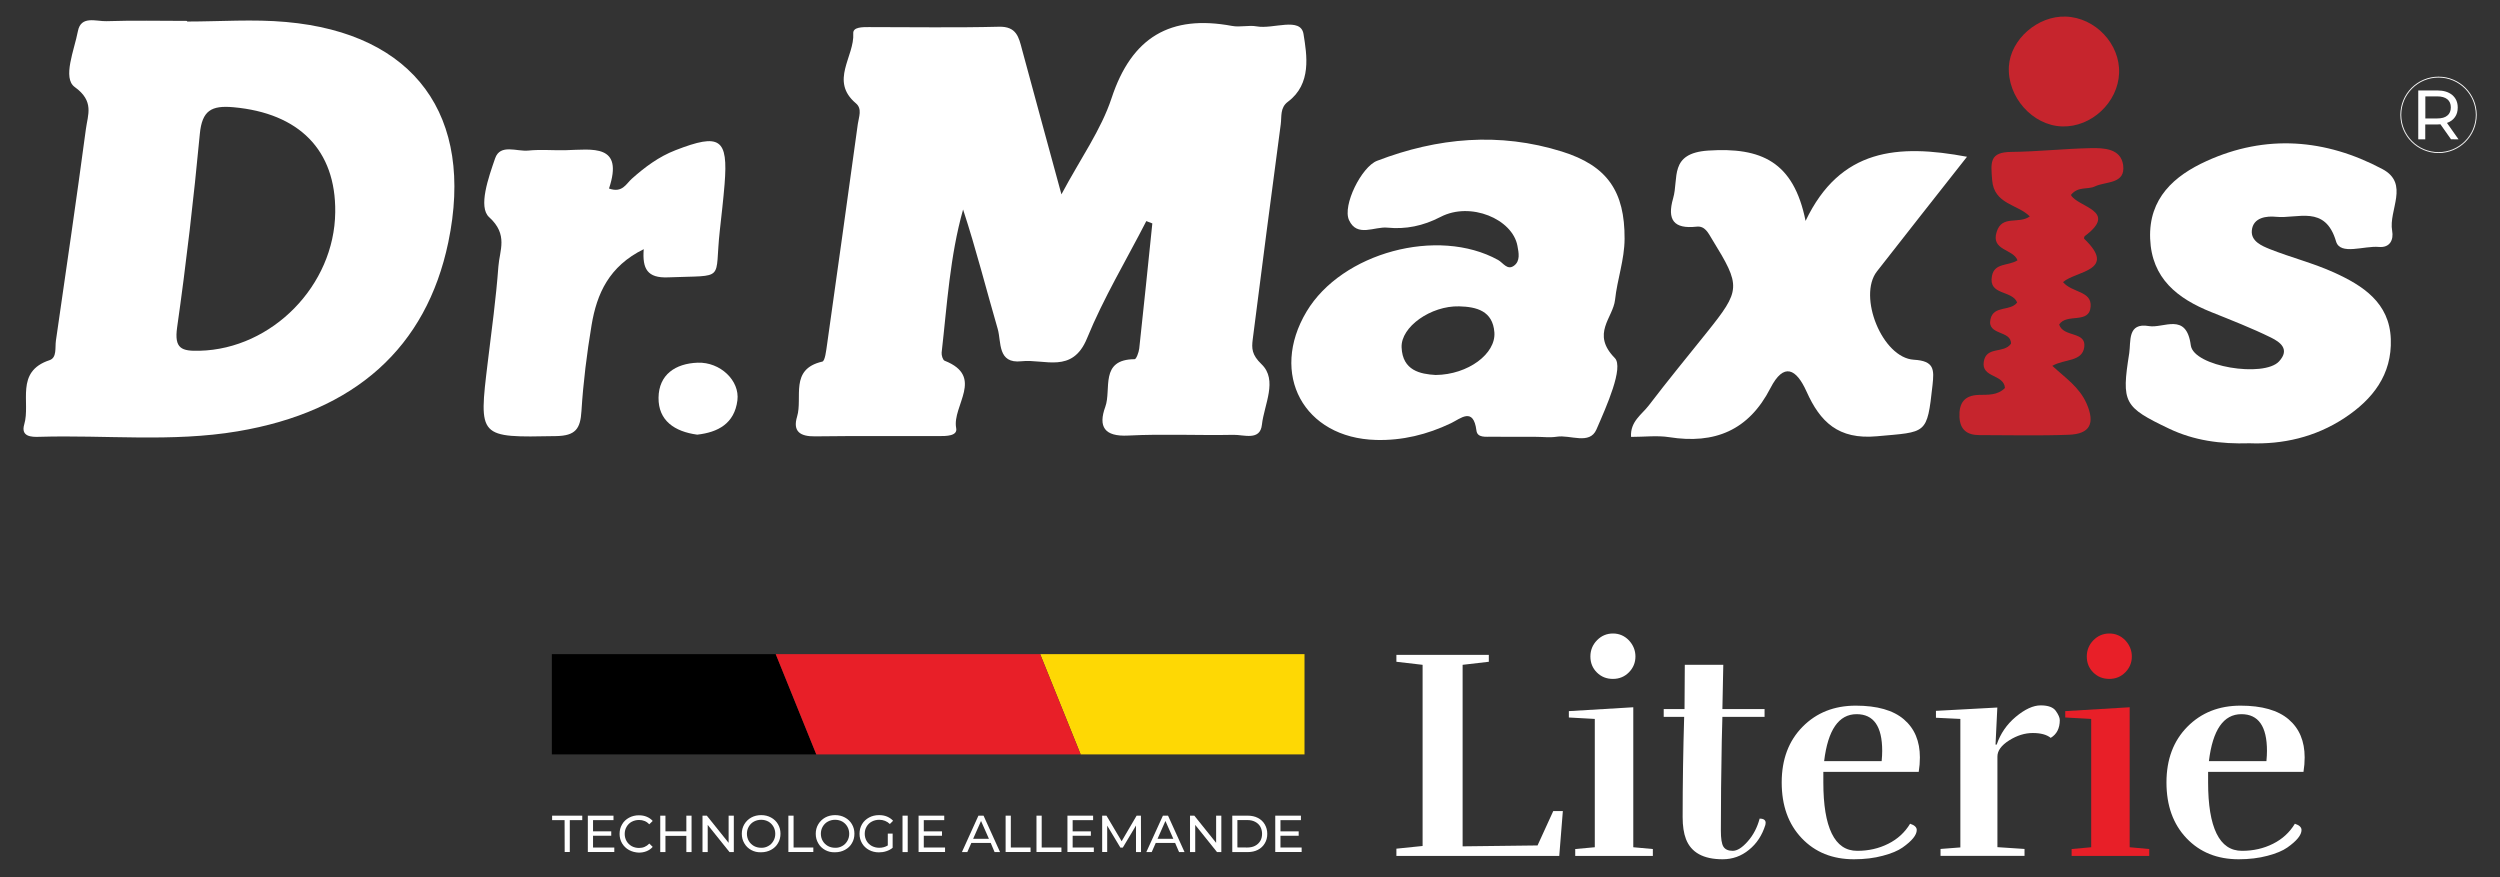 <?xml version="1.0" encoding="utf-8"?>
<!-- Generator: Adobe Illustrator 26.0.1, SVG Export Plug-In . SVG Version: 6.00 Build 0)  -->
<svg version="1.1" id="Calque_1" xmlns="http://www.w3.org/2000/svg" xmlns:xlink="http://www.w3.org/1999/xlink" x="0px" y="0px"
	 viewBox="0 0 2786.1 977.8" style="enable-background:new 0 0 2786.1 977.8;" xml:space="preserve">
<rect x="0" y="0" width="2786.1" height="977.8" fill="#333333" stroke="none"/>
<style type="text/css">
	.st0{fill:#FFFFFF;}
	.st1{fill:#C6252D;}
	.st2{fill:none;stroke:#FFFFFF;stroke-width:0.5;stroke-miterlimit:10;}
	.st3{fill:#E81F28;}
	.st4{fill:#FED804;}
</style>
<path class="st0" d="M1277.5,246.4c-22.3,43.5-47.7,85.7-66.1,130.7c-16.3,39.8-47.3,22.7-73,25.5c-27,3-22.3-21.4-26.5-36
	c-12.8-44-24-88.6-38.6-133.1c-14.7,52.2-17.8,106-23.9,159.4c-0.3,3,1.3,8.3,3.3,9.1c45,17.7,8.1,50.2,12.9,75.1
	c1.8,9-11.3,8.9-19.2,8.9c-46,0.1-92.1-0.3-138.1,0.3c-16.3,0.2-25.1-5.2-20-22c6.5-21.4-8.7-52.9,28.1-61.3
	c3.1-0.7,4.3-12.3,5.3-19c11.6-82,23-163.9,34.3-245.9c1.1-7.7,5.1-16.8-2.1-22.9c-29.7-25-1.4-52.1-3-78.1
	c-0.4-7.1,10.6-6.9,17.4-6.9c48.3,0,96.7,0.8,145-0.4c19.6-0.5,22.1,11.7,25.7,25.4c13.7,50.9,27.7,101.8,43.9,161.4
	c21.3-40,44.2-71.8,55.9-107.3c22.4-68,65.6-93.2,134.2-80.4c8.9,1.7,18.6-1.1,27.5,0.5c18.2,3.4,49.1-11,52.2,8.6
	c3.7,23.3,9.3,55.5-17.4,75.4c-9,6.7-6.8,16.5-8,25.2c-10.6,79.8-21.1,159.6-31.2,239.5c-1.3,10.3-1.1,17.3,9.8,27.8
	c18.4,17.7,2.9,44.9,0.4,67.6c-2,18-20.2,10.9-31.5,11.1c-39.1,0.8-78.3-1.2-117.4,0.8c-26.7,1.4-33.7-9.9-25.6-32.1
	c7.1-19.4-6.7-52.8,32.7-53c1.8,0,4.6-7.6,5.1-11.8c5.1-46.5,9.8-93,14.6-139.5C1282,248.1,1279.8,247.3,1277.5,246.4"/>
<path class="st0" d="M208.5,24c36.8,0,73.8-2.8,110.3,0.5C462.1,37.2,529,129,499.6,270c-24.5,117.2-103.8,188.7-234.9,210.7
	c-73.2,12.3-147,3.9-220.6,6.1C34.8,487.2,23,486.6,27,473c7.3-24.4-10.6-58.8,28.2-71.6c8.4-2.8,6-14,7.1-21.7
	C73.6,301.2,85.2,222.7,95.7,144c2.1-16.1,9.7-31.1-12.4-47c-13.9-10-0.5-41.2,3.5-62.2c3.4-17.9,20.5-10.8,31.9-11.2
	c29.9-1,59.8-0.3,89.8-0.3C208.5,23.5,208.5,23.8,208.5,24 M373.6,236.4c0.8-69.2-40.3-110.3-113.5-116.9
	c-24.6-2.2-34.9,3.7-37.4,29.7c-6.8,72-15.1,144-25.3,215.6c-3.4,24,5.1,26.6,25.1,26.1C303.1,388.9,372.8,318.2,373.6,236.4"/>
<path class="st0" d="M1710.9,486.8c-16.1,0-32.2,0.1-48.3-0.1c-6.6-0.1-16.2,1.5-17.2-6.9c-3.4-26.7-17.6-13.3-28.5-8.1
	c-26.4,12.6-54.1,19.4-83.3,18.6c-80.6-2.1-119.2-73.4-77.5-143.1c39.3-65.7,146.3-94.5,213.4-57.5c5.6,3.1,10.2,11.7,17.5,6.6
	c7.6-5.3,5.5-14.7,4.1-22.3c-5.5-29.9-52.3-49.6-85.6-32.3c-19.7,10.2-38.9,14-59.3,12c-14.4-1.5-33.8,11.2-42.8-8.4
	c-7.5-16.4,14-59.5,31.3-66.1c67.5-25.9,136.3-32.1,206-10.3c50.6,15.8,70.1,44.5,69.8,97.3c-0.1,23.3-8.2,45.2-10.6,67.8
	c-2.2,20.4-27,37.8-0.3,65c10.2,10.4-9.2,53.8-20.5,79.7c-7.6,17.4-29.1,5.6-44.2,8C1727.2,487.9,1719,486.8,1710.9,486.8
	 M1600,417.9c36.1-0.4,67.2-23.7,65.4-47.5c-1.8-24-19.9-28.5-39.3-29c-31.3-0.8-65.1,22.8-64.1,45.8
	C1563.1,413,1582.8,416.9,1600,417.9"/>
<path class="st0" d="M2192.1,174.7c-35.2,44.8-68,86.2-100.4,127.8c-21.5,27.6,5.9,96.3,41.2,98.4c23,1.3,22.6,11.2,20.8,28.1
	c-6.2,55.9-6.2,52.1-62.1,57.2c-43,3.9-63.2-16.1-78.3-49.8c-11.4-25.4-25.3-33-40.3-3.8c-24.2,47.1-62.1,62.6-112.8,54.6
	c-13.4-2.1-27.5-0.3-42.5-0.3c-1.1-17.2,12.1-25,19.8-35.1c20.9-27.4,42.8-54.1,64.4-81c38.3-47.8,38.4-51.6,6.2-104
	c-4.3-7-7.9-15.3-17.4-14.2c-25.5,2.8-33-7.6-26.1-31.6c6.5-22.4-4.9-50.3,39.2-53.2c58.8-3.8,95.1,12.1,108.4,78.4
	C2050.7,165.4,2115.1,160.3,2192.1,174.7"/>
<path class="st0" d="M2507.1,494c-32.8,1-62.1-3.1-89.8-16.3c-50.4-24.1-53.2-28.6-44.4-84.1c2-13-2.3-34.4,21.9-30.2
	c16.5,2.8,41.8-15.9,46.7,21.4c3.1,23.8,81.6,36.3,98.4,17.9c12.5-13.6,0.9-21.6-9-26.5c-21.6-10.6-44.2-19.4-66.6-28.4
	c-37.6-15.1-66.4-37.4-68.1-81.9c-1.7-45,26.9-70.1,62.8-86.4c66.1-30.1,132.6-24.8,196,8.9c30.6,16.3,6.7,45.8,10.9,68.8
	c1.8,9.9-2.3,19.1-14.8,18c-16.5-1.5-43,9.6-47.7-6.1c-12.1-41.3-42.9-25-67-27.5c-9.7-1-25.6,0.3-26.9,15.4
	c-1,11.9,11.1,17,20.3,20.7c23.5,9.3,48.2,15.5,71.2,25.9c32.2,14.6,62,33.7,63.4,74.3c1.4,39.5-20,67.1-51.6,87.9
	C2580.1,487.4,2543.6,495.4,2507.1,494"/>
<path class="st0" d="M717.4,277.7c-38.7,19-52.3,49.7-58.1,84.5C654,394,650,426,648,458.1c-1.2,19.8-6.6,27.5-28.2,27.9
	c-86.6,1.6-86.5,2.4-76.2-82.5c4.3-35.4,9.2-70.8,11.8-106.3c1.3-18.3,11.3-35.6-10.3-55.2c-12.4-11.2-0.7-44.2,6.7-65.6
	c5.7-16.4,24.2-7.3,36.9-8.6c13.7-1.4,27.6-0.1,41.4-0.4c30.3-0.8,65.3-7.4,48.6,42.7c14.9,5.3,19.1-5.3,25.3-10.8
	c14.7-13.1,30.2-24.7,48.8-31.9c49.7-19.3,58.8-13.1,54.7,37.9c-1.4,17.2-3.4,34.3-5.3,51.5c-6.4,57.5,7.9,49.7-57.6,52.3
	C721.4,310.1,715.7,299.6,717.4,277.7"/>
<path class="st1" d="M2299.1,314.4c10.3,12.1,32,9.6,30.8,27.2c-1.4,20.1-26.7,7-35.1,20.1c4.6,14.5,30.4,7.3,28,25
	c-2.3,16.8-22,13.1-35.6,21c14.3,13.3,30.2,23.7,38.2,42.1c9.9,22.6,3.3,33.8-19.6,34.7c-33.2,1.3-66.6,0.4-99.9,0.4
	c-13.6,0-21.6-5.9-22.2-20.3c-0.6-15.3,5.3-24,21.5-24.5c10.1-0.3,20.7,0.8,29.2-7.7c-1.1-15.7-26.5-11.1-23.6-29.3
	c2.8-17.6,22.2-8.7,30.3-20c0.7-15.2-27.1-9-22.8-27.5c3.6-15.6,22.1-8.3,29.7-18.5c-5.6-14-32.3-7.6-28.1-29.5
	c2.8-15,18.3-11,28.5-17.5c-4.8-12.9-30-10.7-23.2-31.8c6.1-19.1,24.3-8.1,36.9-17.1c-13.7-13.8-40-13.4-42-40.8
	c-1.5-19.5-3-30.9,21.3-31.1c29.5-0.3,59-3.6,88.6-4.2c14.7-0.3,33.5,0.4,36.1,18.8c3,21.6-19.4,18-31.6,23.9
	c-7.9,3.8-18.5-0.6-26.6,9.5c7.6,13.8,53.5,17.4,15.5,45.8c-0.7,0.5-1.1,2.7-0.6,3.1C2360.1,301.9,2313.4,301.8,2299.1,314.4"/>
<path class="st1" d="M2298.3,140.9c-33.2-0.9-61.6-33-59.5-67.1c1.9-30,32.1-56.4,63.4-55.3c32.9,1.1,60.7,30.6,59.4,63
	C2360.4,114.1,2330.8,141.8,2298.3,140.9"/>
<path class="st0" d="M777,484.4c-25.2-3.4-43.4-15.6-43.1-41.2c0.3-25.8,18.9-38.1,43.6-39c25.1-0.9,47.1,19.9,44.3,42
	C818.5,472.1,800.1,481.8,777,484.4"/>
<g>
	<path class="st2" d="M2717.6,86.2c23.1,0,41.8,18.8,41.8,41.8s-18.8,41.8-41.8,41.8s-41.8-18.8-41.8-41.8S2694.5,86.2,2717.6,86.2
		 M2717.6,85.7c-23.4,0-42.3,18.9-42.3,42.3s18.9,42.3,42.3,42.3s42.3-18.9,42.3-42.3C2759.9,104.6,2740.9,85.7,2717.6,85.7
		L2717.6,85.7z"/>
</g>
<path class="st0" d="M2731.5,155.2l-11.8-16.7c-1.5,0.1-2.6,0.2-3.4,0.2h-13.5v16.6h-7.8v-54.5h21.2c7.1,0,12.6,1.7,16.7,5.1
	c4,3.4,6.1,8,6.1,13.9c0,4.2-1,7.8-3.1,10.7c-2.1,3-5,5.1-8.9,6.5l12.9,18.3L2731.5,155.2L2731.5,155.2z M2727.4,128.8
	c2.6-2.1,3.9-5.2,3.9-9.1c0-3.9-1.3-7-3.9-9.1c-2.6-2.1-6.4-3.2-11.3-3.2h-13.2V132h13.2C2721.1,132,2724.8,131,2727.4,128.8"/>
<polygon class="st0" points="1659.2,729.8 1659.2,737.5 1630,740.9 1630,943.2 1713.5,942.2 1731,903.9 1741.7,903.9 1737.7,953.9 
	1556.2,953.9 1556.2,945.8 1585.4,942.8 1585.4,740.9 1556.2,737.5 1556.2,729.8 "/>
<polygon class="st0" points="1842,953.9 1755.5,953.9 1755.5,946.2 1777.3,944.2 1777.3,801.2 1748.4,799.6 1748.4,792.5 
	1820.2,788.2 1820.2,944.2 1842,946.2 "/>
<path class="st0" d="M1919.8,957.6c-21.5,0-35.1-7.5-40.9-22.5c-2.5-6.5-3.7-14.7-3.7-24.5c0-37.1,0.6-74.4,1.7-111.7h-22.8v-8.7
	h23.2l0.3-49.3h42.9l-1,49.3h47v8.7h-47l-0.7,27.2c-0.7,36.2-1,69.4-1,99.6c0,8.7,0.9,14.7,2.8,17.8c1.9,3.1,5.4,4.7,10.4,4.7
	s10.6-3.5,16.8-10.6c6.2-7,10.6-15.5,13.2-25.3c4.5,0,6.7,1.6,6.7,4.7c0,0.7-0.1,1.5-0.3,2.3c-3.6,11.6-9.7,20.9-18.3,27.8
	C1940.6,954.1,1930.8,957.6,1919.8,957.6"/>
<path class="st0" d="M2066.1,957.6c-23.9,0-43.3-7.8-58.2-23.5c-14.9-15.7-22.3-36.3-22.3-62.1s7.8-46.4,23.3-62.1
	c15.5-15.7,35.3-23.5,59.2-23.5s41.8,5.1,53.7,15.3c11.9,10.2,17.8,24.3,17.8,42.4c0,5.2-0.4,10.5-1.3,16.1h-106.3V872
	c0,25,3.1,44,9.4,56.9c6.3,12.9,15.7,19.3,28.4,19.3c12.6,0,24.1-2.6,34.6-7.9c10.4-5.2,18.5-12.7,24.3-22.3c4.9,1.6,7.4,3.9,7.4,7
	c0,5.6-5.3,12.1-15.8,19.5c-5.1,3.6-12.5,6.7-22,9.2C2088.6,956.3,2078,957.6,2066.1,957.6 M2097.6,836.8c0-27.3-9.5-40.9-28.5-40.9
	c-19.9,0-32,17.5-36.2,52.3h64.1C2097.4,843.8,2097.6,840,2097.6,836.8"/>
<path class="st0" d="M2246.4,798.9c10.2-8.5,19.5-12.8,27.8-12.8c8.4,0,14,2.1,16.9,6.2c2.9,4.1,4.4,7.5,4.4,10.2
	c0,9.2-3.4,15.8-10.1,19.8c-4.5-3.6-11.1-5.4-20-5.4c-8.8,0-17.6,2.7-26.3,8.2s-13.1,11.5-13.1,18v101l30.2,2v7.7h-93.6v-7.7
	l22.1-1.7V801.2l-27.2-1.3v-7.7l68.4-3.7l-2,41.3h1.3C2229.3,817.7,2236.3,807.4,2246.4,798.9"/>
<polygon class="st3" points="2395.2,953.9 2308.7,953.9 2308.7,946.2 2330.5,944.2 2330.5,801.2 2301.6,799.6 2301.6,792.5 
	2373.4,788.2 2373.4,944.2 2395.2,946.2 "/>
<path class="st0" d="M2494.9,957.6c-23.9,0-43.3-7.8-58.2-23.5c-14.9-15.7-22.3-36.3-22.3-62.1s7.8-46.4,23.3-62.1
	c15.5-15.7,35.3-23.5,59.2-23.5s41.8,5.1,53.7,15.3c11.9,10.2,17.8,24.3,17.8,42.4c0,5.2-0.4,10.5-1.3,16.1h-106.3V872
	c0,25,3.1,44,9.4,56.9c6.3,12.9,15.7,19.3,28.4,19.3c12.6,0,24.1-2.6,34.6-7.9c10.4-5.2,18.5-12.7,24.3-22.3c4.9,1.6,7.4,3.9,7.4,7
	c0,5.6-5.3,12.1-15.8,19.5c-5.1,3.6-12.5,6.7-22,9.2C2517.4,956.3,2506.7,957.6,2494.9,957.6 M2526.4,836.8
	c0-27.3-9.5-40.9-28.5-40.9c-19.9,0-32,17.5-36.2,52.3h64.1C2526.2,843.8,2526.4,840,2526.4,836.8"/>
<polygon class="st4" points="1204.3,840.7 1453.8,840.7 1453.8,729 1159.2,729 "/>
<polygon points="864.5,729 615,729 615,840.7 909.7,840.7 "/>
<polygon class="st3" points="909.7,840.7 1204.3,840.7 1159.2,729 864.5,729 "/>
<g>
	<path class="st0" d="M629.2,914h-13.9v-5h33.6v5h-13.9v35.5h-5.7L629.2,914L629.2,914z"/>
</g>
<g>
	<path class="st0" d="M684.6,944.5v5h-29.5V909h28.6v5h-22.8v12.5h20.3v4.9h-20.3v13.1L684.6,944.5L684.6,944.5z"/>
</g>
<g>
	<path class="st0" d="M701,947.3c-3.3-1.8-5.8-4.3-7.7-7.4c-1.9-3.2-2.8-6.7-2.8-10.6s0.9-7.5,2.8-10.6c1.8-3.2,4.4-5.6,7.7-7.4
		s7-2.7,11-2.7c3.2,0,6.1,0.5,8.7,1.6s4.9,2.6,6.7,4.7l-3.8,3.7c-3-3.2-6.9-4.8-11.4-4.8c-3,0-5.7,0.7-8.2,2
		c-2.4,1.3-4.3,3.2-5.7,5.6c-1.4,2.4-2.1,5-2.1,8c0,2.9,0.7,5.6,2.1,8c1.4,2.4,3.3,4.2,5.7,5.6c2.4,1.3,5.2,2,8.2,2
		c4.5,0,8.3-1.6,11.4-4.9l3.8,3.7c-1.8,2.1-4.1,3.7-6.8,4.8c-2.7,1.1-5.6,1.6-8.7,1.6C707.9,950,704.3,949.1,701,947.3z"/>
	<path class="st0" d="M770.7,909v40.6h-5.8v-18.1h-23.3v18.1h-5.8V909h5.8v17.5h23.3V909H770.7z"/>
	<path class="st0" d="M817.8,909v40.6H813l-24.3-30.3v30.3h-5.8V909h4.8l24.3,30.3V909H817.8z"/>
	<path class="st0" d="M837.2,947.3c-3.3-1.8-5.9-4.3-7.7-7.5c-1.9-3.2-2.8-6.7-2.8-10.6c0-3.9,0.9-7.4,2.8-10.6s4.5-5.7,7.7-7.5
		c3.3-1.8,7-2.7,11.1-2.7c4.1,0,7.7,0.9,11,2.7c3.3,1.8,5.9,4.3,7.7,7.4c1.9,3.2,2.8,6.7,2.8,10.6s-0.9,7.5-2.8,10.6
		c-1.8,3.2-4.4,5.6-7.7,7.4c-3.3,1.8-7,2.7-11,2.7C844.2,950,840.5,949.1,837.2,947.3z M856.3,942.8c2.4-1.3,4.2-3.2,5.6-5.6
		c1.4-2.4,2.1-5,2.1-8c0-2.9-0.7-5.6-2.1-8c-1.4-2.4-3.2-4.2-5.6-5.6c-2.4-1.3-5-2-8-2c-3,0-5.7,0.7-8.1,2c-2.4,1.3-4.3,3.2-5.7,5.6
		c-1.4,2.4-2.1,5-2.1,8c0,2.9,0.7,5.6,2.1,8c1.4,2.4,3.3,4.2,5.7,5.6c2.4,1.3,5.1,2,8.1,2C851.2,944.9,853.9,944.2,856.3,942.8z"/>
</g>
<g>
	<path class="st0" d="M878.6,909h5.8v35.5h22v5h-27.8L878.6,909L878.6,909z"/>
</g>
<g>
	<path class="st0" d="M919.6,947.3c-3.3-1.8-5.9-4.3-7.7-7.5c-1.9-3.2-2.8-6.7-2.8-10.6c0-3.9,0.9-7.4,2.8-10.6s4.5-5.7,7.7-7.5
		c3.3-1.8,7-2.7,11.1-2.7c4.1,0,7.7,0.9,11,2.7c3.3,1.8,5.9,4.3,7.7,7.4c1.9,3.2,2.8,6.7,2.8,10.6s-0.9,7.5-2.8,10.6
		c-1.8,3.2-4.4,5.6-7.7,7.4c-3.3,1.8-7,2.7-11,2.7C926.6,950,922.9,949.1,919.6,947.3z M938.7,942.8c2.4-1.3,4.2-3.2,5.6-5.6
		c1.4-2.4,2.1-5,2.1-8c0-2.9-0.7-5.6-2.1-8c-1.4-2.4-3.2-4.2-5.6-5.6c-2.4-1.3-5-2-8-2c-3,0-5.7,0.7-8.1,2c-2.4,1.3-4.3,3.2-5.7,5.6
		c-1.4,2.4-2.1,5-2.1,8c0,2.9,0.7,5.6,2.1,8c1.4,2.4,3.3,4.2,5.7,5.6c2.4,1.3,5.1,2,8.1,2C933.7,944.9,936.3,944.2,938.7,942.8z"/>
	<path class="st0" d="M989.2,929h5.6v15.8c-2,1.7-4.3,2.9-7,3.8s-5.5,1.3-8.3,1.3c-4.1,0-7.8-0.9-11.1-2.7c-3.3-1.8-5.9-4.3-7.7-7.4
		c-1.9-3.2-2.8-6.7-2.8-10.6s0.9-7.5,2.8-10.7s4.5-5.6,7.8-7.4c3.3-1.8,7-2.7,11.2-2.7c3.2,0,6.2,0.5,8.8,1.6s4.9,2.6,6.8,4.7
		l-3.6,3.6c-3.2-3.1-7.2-4.7-11.8-4.7c-3.1,0-5.9,0.7-8.3,2c-2.5,1.3-4.4,3.2-5.8,5.6s-2.1,5-2.1,8c0,2.9,0.7,5.6,2.1,8
		c1.4,2.4,3.3,4.2,5.8,5.6c2.5,1.3,5.2,2,8.3,2c3.6,0,6.8-0.9,9.5-2.6V929z"/>
	<path class="st0" d="M1005.8,909h5.8v40.6h-5.8V909z"/>
	<path class="st0" d="M1053.2,944.5v5h-29.5V909h28.6v5h-22.8v12.5h20.3v4.9h-20.3v13.1L1053.2,944.5L1053.2,944.5z"/>
	<path class="st0" d="M1104.1,939.4h-21.6l-4.5,10.2h-6l18.4-40.6h5.7l18.4,40.6h-6.1L1104.1,939.4z M1102.1,934.8l-8.8-19.9
		l-8.8,19.9H1102.1z"/>
	<path class="st0" d="M1120.7,909h5.8v35.5h22v5h-27.8V909z"/>
	<path class="st0" d="M1155.1,909h5.8v35.5h22v5h-27.8V909z"/>
	<path class="st0" d="M1219,944.5v5h-29.4V909h28.6v5h-22.8v12.5h20.3v4.9h-20.3v13.1L1219,944.5L1219,944.5z"/>
	<path class="st0" d="M1266,949.6L1266,920l-14.7,24.6h-2.7l-14.7-24.5v29.4h-5.6V909h4.8l16.9,28.5l16.7-28.5h4.8l0.1,40.6
		L1266,949.6L1266,949.6z"/>
	<path class="st0" d="M1309.6,939.4h-21.6l-4.5,10.2h-6L1296,909h5.7l18.4,40.6h-6.1L1309.6,939.4z M1307.6,934.8l-8.8-19.9
		l-8.8,19.9H1307.6z"/>
	<path class="st0" d="M1361.1,909v40.6h-4.8l-24.3-30.3v30.3h-5.8V909h4.8l24.3,30.3V909H1361.1z"/>
	<path class="st0" d="M1373.3,909h17.1c4.3,0,8.1,0.8,11.4,2.5c3.3,1.7,5.9,4.1,7.7,7.2c1.8,3.1,2.8,6.6,2.8,10.6
		c0,4-0.9,7.5-2.8,10.6c-1.8,3.1-4.4,5.5-7.7,7.2c-3.3,1.7-7.1,2.5-11.4,2.5h-17.1V909z M1390,944.5c3.3,0,6.2-0.6,8.7-1.9
		c2.5-1.3,4.4-3.1,5.8-5.4s2-5,2-8s-0.7-5.7-2-8s-3.3-4.1-5.8-5.4c-2.5-1.3-5.4-1.9-8.7-1.9h-11v30.5L1390,944.5L1390,944.5z"/>
	<path class="st0" d="M1450.6,944.5v5h-29.4V909h28.6v5H1427v12.5h20.3v4.9H1427v13.1L1450.6,944.5L1450.6,944.5z"/>
</g>
<path class="st0" d="M1822.6,731.6c0,6.8-2.4,12.7-7.2,17.6c-4.8,4.9-10.8,7.4-17.9,7.4c-7.2,0-13.1-2.4-17.9-7.2
	c-4.8-4.8-7.2-10.7-7.2-17.8c0-7,2.5-13.1,7.4-18.1c4.9-5,10.8-7.5,17.8-7.5c6.9,0,12.9,2.6,17.8,7.7
	C1820.1,718.8,1822.6,724.8,1822.6,731.6"/>
<path class="st3" d="M2375.8,731.6c0,6.8-2.4,12.7-7.2,17.6c-4.8,4.9-10.8,7.4-17.9,7.4s-13.1-2.4-17.9-7.2s-7.2-10.7-7.2-17.8
	c0-7,2.5-13.1,7.4-18.1c4.9-5,10.9-7.5,17.8-7.5s12.9,2.6,17.8,7.7C2373.3,718.8,2375.8,724.8,2375.8,731.6"/>
</svg>
